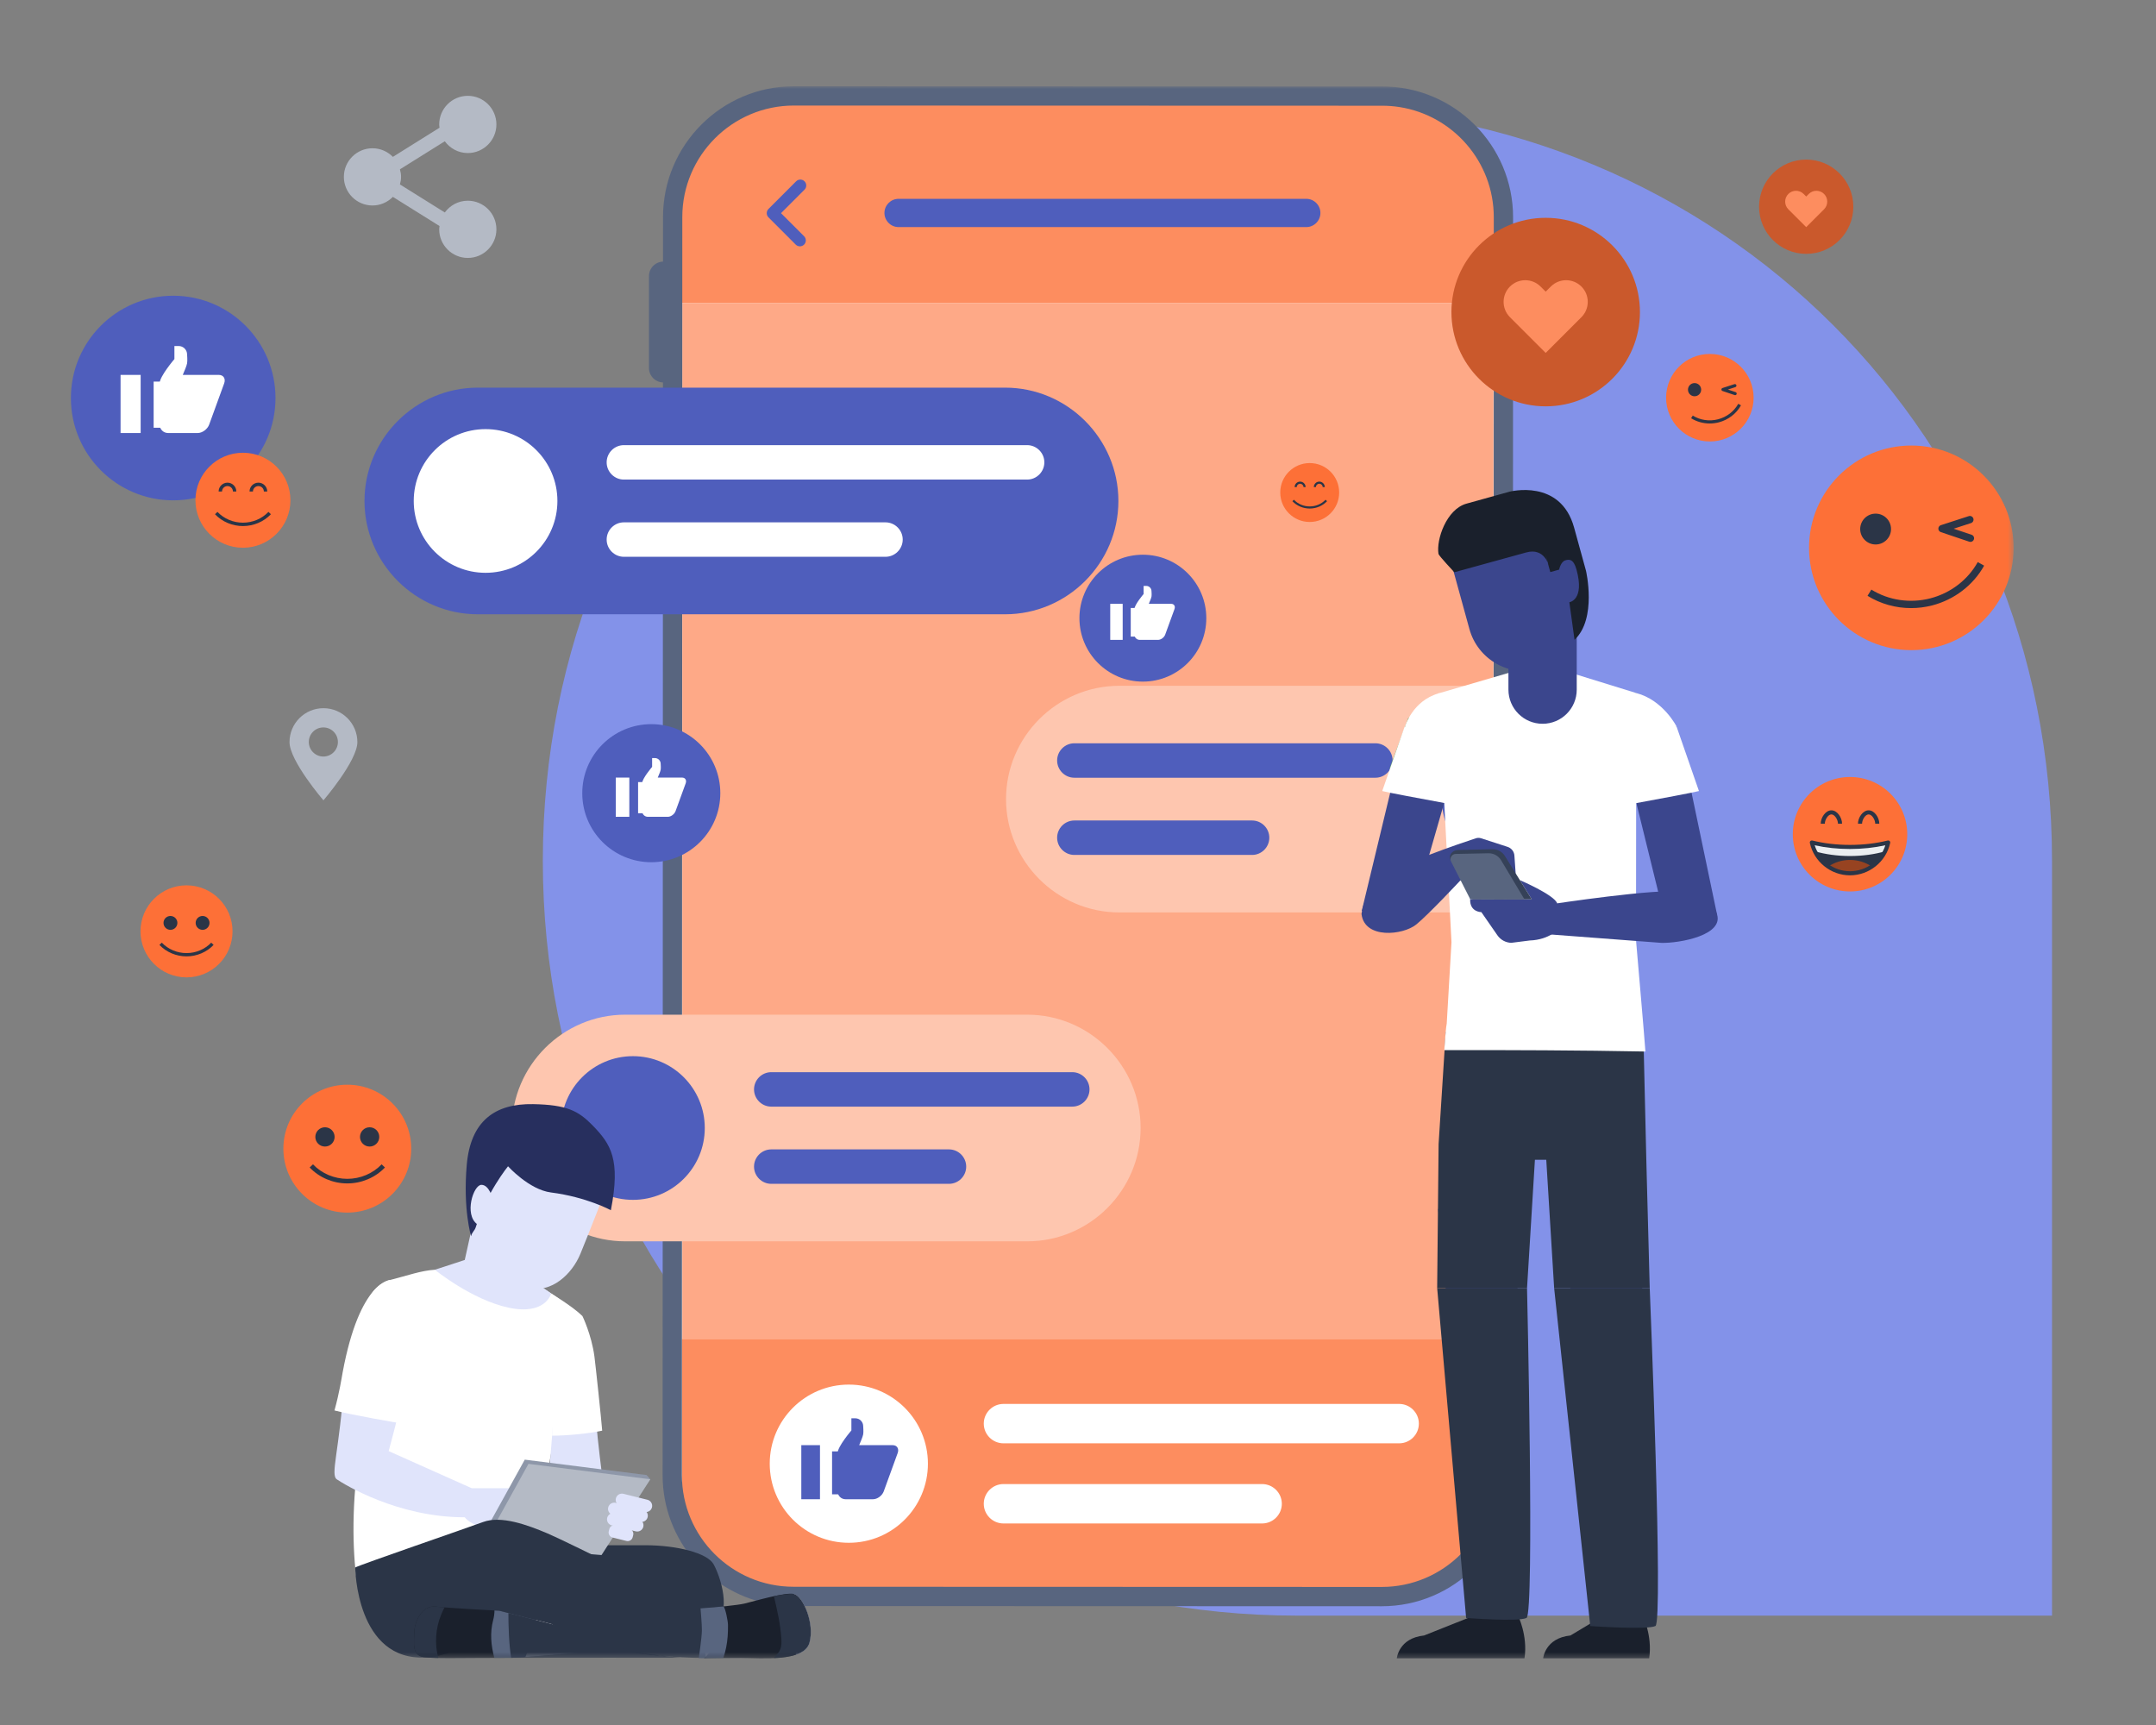 <?xml version="1.0" encoding="UTF-8"?>
<svg width="400px" height="320px" viewBox="0 0 400 320" version="1.1" xmlns="http://www.w3.org/2000/svg" xmlns:xlink="http://www.w3.org/1999/xlink">
    <rect x="0" y="0" width="400" height="320" fill="#808080" stroke="none"/>
    <title>DS25241 LP Banner 400x320 Digital Citizenship v2</title>
    <defs>
        <polygon id="path-1" points="0 291.647 413.586 291.647 413.586 0 0 0"></polygon>
    </defs>
    <g id="DS25241-LP-Banner-400x320-Digital-Citizenship-v2" stroke="none" stroke-width="1" fill="none" fill-rule="evenodd">
        <path d="M380.71,299.711 L240.7,299.711 C162.323,299.711 100.71,238.088 100.71,159.7 C100.71,81.313 162.323,19.71 240.7,19.71 C319.087,19.71 380.71,81.313 380.71,159.7 L380.71,299.711 Z" id="Location-Mark" fill="#8392E9"></path>
        <g id="Group-135" transform="translate(-40, 16)">
            <path d="M318.933,24.316 L318.928,35.103 L318.86,257.702 C318.86,260.736 318.249,263.637 317.143,266.286 C314.288,273.122 308.152,278.284 300.726,279.753 C299.316,280.032 297.856,280.18 296.366,280.18 L187.205,280.142 C185.788,280.142 184.398,280.006 183.05,279.753 C175.607,278.346 169.429,273.238 166.522,266.439 C165.364,263.737 164.727,260.767 164.727,257.655 L164.789,35.103 L164.795,24.269 C164.801,11.903 174.923,1.786 187.289,1.791 L296.455,1.823 C308.821,1.828 318.933,11.951 318.933,24.316" id="Fill-1" fill="#FFFFFF"></path>
            <path d="M318.931,24.316 L318.928,40.19 L164.794,40.19 L164.796,24.268 C164.802,11.902 174.922,1.785 187.288,1.791 L296.454,1.824 C308.82,1.829 318.935,11.949 318.931,24.316" id="Fill-3" fill="#FD8D5F"></path>
            <path d="M282.353,26.127 L206.711,26.127 C205.269,26.127 204.089,24.947 204.089,23.505 C204.089,22.063 205.269,20.883 206.711,20.883 L282.353,20.883 C283.795,20.883 284.975,22.063 284.975,23.505 C284.975,24.947 283.795,26.127 282.353,26.127" id="Fill-5" fill="#4F5EBC"></path>
            <mask id="mask-2" fill="white">
                <use xlink:href="#path-1"></use>
            </mask>
            <g id="Clip-8"></g>
            <polygon id="Fill-7" fill="#FEA987" mask="url(#mask-2)" points="166.582 232.377 317.084 232.377 317.084 40.191 166.582 40.191"></polygon>
            <path d="M317.143,232.376 L317.143,264.948 C314.288,272.464 308.153,278.137 300.727,279.752 L183.049,279.752 C175.608,278.207 169.43,272.59 166.523,265.117 L166.523,232.376 L317.143,232.376 Z" id="Fill-9" fill="#FD8D5F" mask="url(#mask-2)"></path>
            <path d="M299.586,251.747 L226.171,251.747 C224.161,251.747 222.516,250.103 222.516,248.092 C222.516,246.082 224.161,244.438 226.171,244.438 L299.586,244.438 C301.597,244.438 303.241,246.082 303.241,248.092 C303.241,250.103 301.597,251.747 299.586,251.747" id="Fill-10" fill="#FFFFFF" mask="url(#mask-2)"></path>
            <path d="M274.161,266.614 L226.171,266.614 C224.161,266.614 222.516,264.969 222.516,262.959 C222.516,260.949 224.161,259.304 226.171,259.304 L274.161,259.304 C276.171,259.304 277.816,260.949 277.816,262.959 C277.816,264.969 276.171,266.614 274.161,266.614" id="Fill-11" fill="#FFFFFF" mask="url(#mask-2)"></path>
            <path d="M163.078,54.947 L163.078,54.947 C161.606,54.947 160.401,53.74 160.401,52.267 L160.406,35.205 C160.407,33.732 161.612,32.527 163.085,32.528 C164.558,32.528 165.764,33.733 165.763,35.206 L165.758,52.269 C165.757,53.742 164.551,54.947 163.078,54.947" id="Fill-12" fill="#58657F" mask="url(#mask-2)"></path>
            <path d="M163.461,87.857 L162.675,87.857 C161.418,87.856 160.39,86.828 160.391,85.571 L160.396,67.722 C160.397,66.465 161.425,65.437 162.682,65.437 L163.469,65.438 C164.725,65.438 165.753,66.466 165.752,67.723 L165.747,85.572 C165.747,86.829 164.718,87.857 163.461,87.857" id="Fill-13" fill="#58657F" mask="url(#mask-2)"></path>
            <path d="M188.405,29.698 C188.124,29.698 187.843,29.591 187.629,29.377 L182.573,24.32 C182.145,23.892 182.145,23.197 182.573,22.768 L187.707,17.634 C188.136,17.205 188.831,17.205 189.26,17.634 C189.689,18.062 189.689,18.757 189.26,19.186 L184.901,23.545 L189.182,27.825 C189.61,28.253 189.61,28.948 189.182,29.377 C188.967,29.591 188.686,29.698 188.405,29.698" id="Fill-14" fill="#4F5EBC" mask="url(#mask-2)"></path>
            <path d="M212.155,255.526 C212.155,263.63 205.585,270.199 197.482,270.199 C189.378,270.199 182.808,263.63 182.808,255.526 C182.808,247.422 189.378,240.852 197.482,240.852 C205.585,240.852 212.155,247.422 212.155,255.526" id="Fill-15" fill="#FFFFFF" mask="url(#mask-2)"></path>
            <path d="M299.655,3.862 C298.611,3.699 297.541,3.614 296.452,3.613 L187.289,3.58 C175.878,3.576 166.591,12.857 166.587,24.269 L166.513,257.653 C166.51,269.064 175.789,278.349 187.203,278.354 L296.366,278.389 C307.777,278.393 317.064,269.111 317.068,257.699 L317.14,24.315 C317.144,13.994 309.551,5.41 299.655,3.862 M183.444,281.642 C171.837,279.827 162.931,269.76 162.934,257.652 L163.008,24.268 C163.012,10.882 173.905,-0.004 187.29,7.37676477e-05 L296.453,0.034 C309.836,0.044 320.724,10.931 320.72,24.317 L320.647,257.701 C320.642,271.086 309.75,281.973 296.365,281.968 L187.201,281.934 C185.925,281.933 184.668,281.833 183.444,281.642" id="Fill-16" fill="#58657F" mask="url(#mask-2)"></path>
            <path d="M322.278,153.263 L247.671,153.263 C236.109,153.263 226.649,143.803 226.649,132.24 L226.649,132.24 C226.649,120.678 236.109,111.218 247.671,111.218 L322.278,111.218 C333.84,111.218 343.3,120.678 343.3,132.24 L343.3,132.24 C343.3,143.803 333.84,153.263 322.278,153.263" id="Fill-17" fill="#FEC6AF" mask="url(#mask-2)"></path>
            <path d="M334.164,132.24 C334.164,139.601 328.196,145.568 320.836,145.568 C313.475,145.568 307.508,139.601 307.508,132.24 C307.508,124.879 313.475,118.913 320.836,118.913 C328.196,118.913 334.164,124.879 334.164,132.24" id="Fill-18" fill="#4F5EBC" mask="url(#mask-2)"></path>
            <path d="M295.177,128.273 L239.324,128.273 C237.567,128.273 236.129,126.835 236.129,125.078 C236.129,123.322 237.567,121.884 239.324,121.884 L295.177,121.884 C296.934,121.884 298.371,123.322 298.371,125.078 C298.371,126.835 296.934,128.273 295.177,128.273" id="Fill-19" fill="#4F5EBC" mask="url(#mask-2)"></path>
            <path d="M272.3,142.597 L239.324,142.597 C237.567,142.597 236.129,141.159 236.129,139.402 C236.129,137.645 237.567,136.207 239.324,136.207 L272.3,136.207 C274.056,136.207 275.494,137.645 275.494,139.402 C275.494,141.159 274.056,142.597 272.3,142.597" id="Fill-20" fill="#4F5EBC" mask="url(#mask-2)"></path>
            <path d="M155.986,214.275 L230.594,214.275 C242.156,214.275 251.616,204.815 251.616,193.253 C251.616,181.691 242.156,172.231 230.594,172.231 L155.986,172.231 C144.424,172.231 134.964,181.691 134.964,193.253 C134.964,204.815 144.424,214.275 155.986,214.275" id="Fill-21" fill="#FEC6AF" mask="url(#mask-2)"></path>
            <path d="M144.101,193.253 C144.101,200.614 150.068,206.581 157.429,206.581 C164.79,206.581 170.756,200.614 170.756,193.253 C170.756,185.892 164.79,179.926 157.429,179.926 C150.068,179.926 144.101,185.892 144.101,193.253" id="Fill-22" fill="#4F5EBC" mask="url(#mask-2)"></path>
            <path d="M183.088,189.286 L238.941,189.286 C240.697,189.286 242.135,187.848 242.135,186.091 C242.135,184.334 240.697,182.896 238.941,182.896 L183.088,182.896 C181.331,182.896 179.894,184.334 179.894,186.091 C179.894,187.848 181.331,189.286 183.088,189.286" id="Fill-23" fill="#4F5EBC" mask="url(#mask-2)"></path>
            <path d="M183.088,203.609 L216.064,203.609 C217.821,203.609 219.258,202.171 219.258,200.415 C219.258,198.658 217.821,197.22 216.064,197.22 L183.088,197.22 C181.331,197.22 179.894,198.658 179.894,200.415 C179.894,202.171 181.331,203.609 183.088,203.609" id="Fill-24" fill="#4F5EBC" mask="url(#mask-2)"></path>
            <path d="M128.645,97.954 L226.473,97.954 C238.035,97.954 247.495,88.495 247.495,76.932 L247.495,76.932 C247.495,65.37 238.035,55.91 226.473,55.91 L128.645,55.91 C117.083,55.91 107.623,65.37 107.623,76.932 L107.623,76.932 C107.623,88.495 117.083,97.954 128.645,97.954" id="Fill-25" fill="#4F5EBC" mask="url(#mask-2)"></path>
            <path d="M116.76,76.933 C116.76,84.293 122.727,90.26 130.087,90.26 C137.449,90.26 143.415,84.293 143.415,76.933 C143.415,69.572 137.449,63.605 130.087,63.605 C122.727,63.605 116.76,69.572 116.76,76.933" id="Fill-26" fill="#FFFFFF" mask="url(#mask-2)"></path>
            <path d="M155.747,72.965 L230.561,72.965 C232.318,72.965 233.756,71.527 233.756,69.77 C233.756,68.014 232.318,66.576 230.561,66.576 L155.747,66.576 C153.99,66.576 152.552,68.014 152.552,69.77 C152.552,71.527 153.99,72.965 155.747,72.965" id="Fill-27" fill="#FFFFFF" mask="url(#mask-2)"></path>
            <path d="M155.747,87.289 L204.283,87.289 C206.04,87.289 207.478,85.851 207.478,84.094 C207.478,82.337 206.04,80.899 204.283,80.899 L155.747,80.899 C153.99,80.899 152.552,82.337 152.552,84.094 C152.552,85.851 153.99,87.289 155.747,87.289" id="Fill-28" fill="#FFFFFF" mask="url(#mask-2)"></path>
            <path d="M263.805,98.673 C263.805,105.174 258.534,110.445 252.035,110.445 C245.534,110.445 240.265,105.174 240.265,98.673 C240.265,92.173 245.534,86.904 252.035,86.904 C258.534,86.904 263.805,92.173 263.805,98.673" id="Fill-29" fill="#4F5EBC" mask="url(#mask-2)"></path>
            <path d="M257.283,96.013 L253.137,96.013 C253.34,95.549 253.577,94.969 253.635,94.676 C253.691,94.378 253.635,93.663 253.635,93.663 C253.635,93.126 253.199,92.69 252.661,92.69 L252.175,92.69 L252.175,94.192 C252.175,94.192 250.472,96.175 250.472,96.986 L250.472,101.727 C250.472,102.264 250.91,102.701 251.446,102.701 L254.849,102.701 C255.387,102.701 255.98,102.264 256.176,101.727 L257.901,96.986 C258.097,96.448 257.82,96.013 257.283,96.013" id="Fill-30" fill="#FFFFFF" mask="url(#mask-2)"></path>
            <polygon id="Fill-31" fill="#FFFFFF" mask="url(#mask-2)" points="249.785 102.092 251.081 102.092 251.081 96.783 249.785 96.783"></polygon>
            <polygon id="Fill-32" fill="#FFFFFF" mask="url(#mask-2)" points="245.98 102.701 248.29 102.701 248.29 96.013 245.98 96.013"></polygon>
            <path d="M288.455,75.366 C288.455,78.384 286.008,80.831 282.989,80.831 C279.971,80.831 277.524,78.384 277.524,75.366 C277.524,72.348 279.971,69.901 282.989,69.901 C286.008,69.901 288.455,72.348 288.455,75.366" id="Fill-33" fill="#FD7037" mask="url(#mask-2)"></path>
            <path d="M282.989,78.337 C281.769,78.337 280.596,77.841 279.773,76.975 L280.055,76.706 C280.806,77.495 281.876,77.947 282.989,77.947 C284.104,77.947 285.173,77.495 285.924,76.706 L286.207,76.975 C285.383,77.841 284.21,78.337 282.989,78.337" id="Fill-34" fill="#2B3547" mask="url(#mask-2)"></path>
            <path d="M285.787,74.362 L285.397,74.362 C285.397,74.016 285.115,73.735 284.768,73.735 C284.422,73.735 284.139,74.016 284.139,74.362 L283.749,74.362 C283.749,73.801 284.206,73.344 284.768,73.344 C285.33,73.344 285.787,73.801 285.787,74.362" id="Fill-35" fill="#2B3547" mask="url(#mask-2)"></path>
            <path d="M282.23,74.362 L281.84,74.362 C281.84,74.016 281.558,73.735 281.21,73.735 C280.864,73.735 280.582,74.016 280.582,74.362 L280.191,74.362 C280.191,73.801 280.648,73.344 281.21,73.344 C281.773,73.344 282.23,73.801 282.23,74.362" id="Fill-36" fill="#2B3547" mask="url(#mask-2)"></path>
            <path d="M126.792,21.234 C125.038,21.234 123.491,22.1 122.526,23.415 L114.199,18.214 C114.322,17.763 114.41,17.298 114.41,16.81 C114.41,16.323 114.322,15.859 114.199,15.41 L122.523,10.207 C123.49,11.523 125.036,12.391 126.792,12.391 C129.718,12.391 132.098,10.009 132.098,7.081 C132.098,4.158 129.718,1.776 126.792,1.776 C123.865,1.776 121.485,4.158 121.485,7.081 C121.485,7.291 121.523,7.489 121.547,7.691 L112.89,13.102 C111.926,12.118 110.586,11.504 109.103,11.504 C106.178,11.504 103.796,13.886 103.796,16.81 C103.796,19.738 106.178,22.118 109.103,22.118 C110.586,22.118 111.926,21.503 112.888,20.521 L121.547,25.932 C121.523,26.134 121.485,26.332 121.485,26.542 C121.485,29.47 123.865,31.848 126.792,31.848 C129.718,31.848 132.098,29.47 132.098,26.542 C132.098,23.614 129.718,21.234 126.792,21.234" id="Fill-37" fill="#B4BAC5" mask="url(#mask-2)"></path>
            <path d="M126.792,4.43 C128.255,4.43 129.446,5.62 129.446,7.081 C129.446,8.544 128.255,9.737 126.792,9.737 C125.329,9.737 124.139,8.544 124.139,7.081 C124.139,5.62 125.329,4.43 126.792,4.43" id="Fill-38" fill="#B4BAC5" mask="url(#mask-2)"></path>
            <path d="M109.103,19.464 C107.641,19.464 106.449,18.275 106.449,16.81 C106.449,15.349 107.641,14.157 109.103,14.157 C110.567,14.157 111.756,15.349 111.756,16.81 C111.756,18.275 110.567,19.464 109.103,19.464" id="Fill-39" fill="#B4BAC5" mask="url(#mask-2)"></path>
            <path d="M126.792,29.195 C125.329,29.195 124.139,28.004 124.139,26.542 C124.139,25.08 125.329,23.888 126.792,23.888 C128.255,23.888 129.446,25.08 129.446,26.542 C129.446,28.004 128.255,29.195 126.792,29.195" id="Fill-40" fill="#B4BAC5" mask="url(#mask-2)"></path>
            <path d="M99.991,124.343 C98.5,124.343 97.292,123.133 97.292,121.643 C97.292,120.151 98.5,118.943 99.991,118.943 C101.482,118.943 102.69,120.151 102.69,121.643 C102.69,123.133 101.482,124.343 99.991,124.343 M100.007,115.375 C96.53,115.375 93.714,118.195 93.714,121.669 C93.714,125.147 100.007,132.469 100.007,132.469 C100.007,132.469 106.303,125.147 106.303,121.669 C106.303,118.195 103.483,115.375 100.007,115.375" id="Fill-41" fill="#B4BAC5" mask="url(#mask-2)"></path>
            <path d="M383.846,22.349 C383.846,27.177 379.931,31.092 375.102,31.092 C370.273,31.092 366.358,27.177 366.358,22.349 C366.358,17.52 370.273,13.604 375.102,13.604 C379.931,13.604 383.846,17.52 383.846,22.349" id="Fill-42" fill="#CA592C" mask="url(#mask-2)"></path>
            <path d="M378.419,19.981 C377.633,19.197 376.36,19.197 375.576,19.981 L375.103,20.454 L374.63,19.981 C373.844,19.197 372.572,19.197 371.786,19.981 C371.004,20.767 371.004,22.037 371.786,22.822 L372.262,23.296 L375.103,26.136 L377.943,23.296 L378.419,22.822 C379.202,22.036 379.202,20.764 378.419,19.981" id="Fill-43" fill="#FD8D5F" mask="url(#mask-2)"></path>
            <path d="M344.256,41.891 C344.256,51.549 336.427,59.379 326.769,59.379 C317.111,59.379 309.282,51.549 309.282,41.891 C309.282,32.234 317.111,24.406 326.769,24.406 C336.427,24.406 344.256,32.234 344.256,41.891" id="Fill-44" fill="#CA592C" mask="url(#mask-2)"></path>
            <path d="M333.401,37.16 C331.83,35.588 329.285,35.588 327.716,37.16 L326.769,38.105 L325.823,37.16 C324.253,35.588 321.709,35.588 320.137,37.16 C318.57,38.728 318.57,41.27 320.137,42.838 L321.087,43.788 L326.769,49.468 L332.45,43.788 L333.401,42.838 C334.967,41.268 334.967,38.723 333.401,37.16" id="Fill-45" fill="#FD8D5F" mask="url(#mask-2)"></path>
            <path d="M34.973,111.088 C34.973,120.746 27.143,128.576 17.487,128.576 C7.829,128.576 0,120.746 0,111.088 C0,101.43 7.829,93.602 17.487,93.602 C27.143,93.602 34.973,101.43 34.973,111.088" id="Fill-46" fill="#4F5EBC" mask="url(#mask-2)"></path>
            <path d="M25.284,107.134 L19.125,107.134 C19.425,106.445 19.779,105.584 19.865,105.148 C19.949,104.706 19.865,103.643 19.865,103.643 C19.865,102.845 19.216,102.198 18.418,102.198 L17.696,102.198 L17.696,104.43 C17.696,104.43 15.167,107.377 15.167,108.58 L15.167,115.625 C15.167,116.422 15.814,117.071 16.612,117.071 L21.67,117.071 C22.466,117.071 23.349,116.422 23.639,115.625 L26.203,108.58 C26.495,107.782 26.083,107.134 25.284,107.134" id="Fill-47" fill="#FFFFFF" mask="url(#mask-2)"></path>
            <polygon id="Fill-48" fill="#FFFFFF" mask="url(#mask-2)" points="14.145 116.167 16.07 116.167 16.07 108.28 14.145 108.28"></polygon>
            <polygon id="Fill-49" fill="#FFFFFF" mask="url(#mask-2)" points="8.491 117.072 11.924 117.072 11.924 107.135 8.491 107.135"></polygon>
            <path d="M393.849,138.755 C393.849,144.618 389.096,149.371 383.233,149.371 C377.367,149.371 372.615,144.618 372.615,138.755 C372.615,132.891 377.367,128.137 383.233,128.137 C389.096,128.137 393.849,132.891 393.849,138.755" id="Fill-50" fill="#FD7037" mask="url(#mask-2)"></path>
            <path d="M388.666,136.805 L387.907,136.805 C387.907,136.067 387.304,135.078 386.686,135.078 C386.068,135.078 385.466,136.067 385.466,136.805 L384.707,136.805 C384.707,135.679 385.59,134.32 386.686,134.32 C387.782,134.32 388.666,135.679 388.666,136.805" id="Fill-51" fill="#2B3547" mask="url(#mask-2)"></path>
            <path d="M381.756,136.805 L380.997,136.805 C380.997,136.067 380.394,135.078 379.777,135.078 C379.159,135.078 378.556,136.067 378.556,136.805 L377.797,136.805 C377.797,135.679 378.68,134.32 379.777,134.32 C380.873,134.32 381.756,135.679 381.756,136.805" id="Fill-52" fill="#2B3547" mask="url(#mask-2)"></path>
            <path d="M383.233,141.114 C380.675,141.114 378.268,140.815 376.15,140.289 C376.854,143.553 379.757,146.001 383.233,146.001 C386.708,146.001 389.609,143.553 390.314,140.289 C388.197,140.815 385.788,141.114 383.233,141.114" id="Fill-53" fill="#2B3547" mask="url(#mask-2)"></path>
            <path d="M376.15,140.289 C376.275,140.863 376.469,141.412 376.721,141.926 C378.658,142.481 380.874,142.798 383.233,142.798 C385.589,142.798 387.806,142.481 389.743,141.925 C389.993,141.412 390.191,140.863 390.314,140.289 C388.197,140.815 385.788,141.114 383.233,141.114 C380.675,141.114 378.268,140.815 376.15,140.289" id="Fill-54" fill="#EAEEF1" mask="url(#mask-2)"></path>
            <path d="M387.28,144.762 C386.125,143.981 384.733,143.523 383.233,143.523 C381.731,143.523 380.34,143.981 379.184,144.762 C380.34,145.543 381.731,146.001 383.233,146.001 C384.733,146.001 386.125,145.543 387.28,144.762" id="Fill-55" fill="#974321" mask="url(#mask-2)"></path>
            <path d="M376.677,140.803 C377.562,143.628 380.226,145.622 383.232,145.622 C386.238,145.622 388.902,143.628 389.787,140.803 C387.743,141.255 385.491,141.493 383.232,141.493 C380.939,141.493 378.737,141.261 376.677,140.803 M383.232,146.38 C379.665,146.38 376.531,143.852 375.779,140.369 C375.752,140.241 375.792,140.108 375.886,140.017 C375.98,139.926 376.113,139.891 376.241,139.921 C378.417,140.461 380.77,140.735 383.232,140.735 C385.661,140.735 388.079,140.454 390.223,139.921 C390.347,139.89 390.484,139.926 390.578,140.017 C390.672,140.108 390.712,140.241 390.684,140.369 C389.933,143.852 386.799,146.38 383.232,146.38" id="Fill-56" fill="#2B3547" mask="url(#mask-2)"></path>
            <path d="M365.347,57.779 C365.347,62.262 361.71,65.897 357.227,65.897 C352.742,65.897 349.108,62.262 349.108,57.779 C349.108,53.295 352.742,49.659 357.227,49.659 C361.71,49.659 365.347,53.295 365.347,57.779" id="Fill-57" fill="#FD7037" mask="url(#mask-2)"></path>
            <path d="M357.205,62.56 C355.986,62.56 354.783,62.228 353.749,61.586 L354.056,61.093 C355.43,61.947 357.136,62.199 358.736,61.785 C360.341,61.371 361.711,60.323 362.498,58.91 L363.004,59.191 C362.141,60.743 360.639,61.893 358.882,62.347 C358.329,62.49 357.765,62.56 357.205,62.56" id="Fill-58" fill="#2B3547" mask="url(#mask-2)"></path>
            <path d="M355.616,56.287 C355.616,56.963 355.068,57.512 354.392,57.512 C353.716,57.512 353.168,56.963 353.168,56.287 C353.168,55.612 353.716,55.063 354.392,55.063 C355.068,55.063 355.616,55.612 355.616,56.287" id="Fill-59" fill="#2B3547" mask="url(#mask-2)"></path>
            <path d="M361.918,57.307 C361.887,57.307 361.856,57.302 361.825,57.291 L359.569,56.531 C359.45,56.49 359.371,56.379 359.372,56.254 C359.372,56.129 359.453,56.019 359.572,55.98 L361.784,55.262 C361.936,55.214 362.1,55.297 362.149,55.448 C362.198,55.6 362.115,55.764 361.963,55.813 L360.585,56.261 L362.01,56.742 C362.162,56.794 362.244,56.958 362.193,57.11 C362.152,57.231 362.039,57.307 361.918,57.307" id="Fill-60" fill="#2B3547" mask="url(#mask-2)"></path>
            <path d="M173.638,131.142 C173.638,138.214 167.905,143.948 160.833,143.948 C153.759,143.948 148.027,138.214 148.027,131.142 C148.027,124.069 153.759,118.335 160.833,118.335 C167.905,118.335 173.638,124.069 173.638,131.142" id="Fill-61" fill="#4F5EBC" mask="url(#mask-2)"></path>
            <path d="M166.543,128.246 L162.032,128.246 C162.252,127.741 162.51,127.11 162.573,126.791 C162.635,126.468 162.573,125.69 162.573,125.69 C162.573,125.105 162.099,124.629 161.513,124.629 L160.986,124.629 L160.986,126.266 C160.986,126.266 159.133,128.423 159.133,129.304 L159.133,134.464 C159.133,135.047 159.607,135.523 160.191,135.523 L163.895,135.523 C164.479,135.523 165.124,135.047 165.338,134.464 L167.216,129.304 C167.428,128.72 167.127,128.246 166.543,128.246" id="Fill-62" fill="#FFFFFF" mask="url(#mask-2)"></path>
            <polygon id="Fill-63" fill="#FFFFFF" mask="url(#mask-2)" points="158.384 134.86 159.794 134.86 159.794 129.083 158.384 129.083"></polygon>
            <polygon id="Fill-64" fill="#FFFFFF" mask="url(#mask-2)" points="154.244 135.523 156.758 135.523 156.758 128.247 154.244 128.247"></polygon>
            <path d="M83.142,156.773 C83.142,161.487 79.32,165.31 74.604,165.31 C69.888,165.31 66.067,161.487 66.067,156.773 C66.067,152.058 69.888,148.236 74.604,148.236 C79.32,148.236 83.142,152.058 83.142,156.773" id="Fill-65" fill="#FD7037" mask="url(#mask-2)"></path>
            <path d="M74.605,161.414 C72.699,161.414 70.867,160.639 69.578,159.288 L70.02,158.867 C71.194,160.099 72.865,160.805 74.605,160.805 C76.346,160.805 78.016,160.099 79.188,158.867 L79.63,159.288 C78.343,160.639 76.512,161.414 74.605,161.414" id="Fill-66" fill="#2B3547" mask="url(#mask-2)"></path>
            <path d="M72.91,155.204 C72.91,155.916 72.334,156.492 71.621,156.492 C70.912,156.492 70.335,155.916 70.335,155.204 C70.335,154.495 70.912,153.918 71.621,153.918 C72.334,153.918 72.91,154.495 72.91,155.204" id="Fill-67" fill="#2B3547" mask="url(#mask-2)"></path>
            <path d="M78.872,155.204 C78.872,155.916 78.296,156.492 77.586,156.492 C76.875,156.492 76.299,155.916 76.299,155.204 C76.299,154.495 76.875,153.918 77.586,153.918 C78.296,153.918 78.872,154.495 78.872,155.204" id="Fill-68" fill="#2B3547" mask="url(#mask-2)"></path>
            <path d="M116.296,197.082 C116.296,203.634 110.986,208.945 104.435,208.945 C97.883,208.945 92.574,203.634 92.574,197.082 C92.574,190.531 97.883,185.221 104.435,185.221 C110.986,185.221 116.296,190.531 116.296,197.082" id="Fill-69" fill="#FD7037" mask="url(#mask-2)"></path>
            <path d="M104.435,203.533 C101.786,203.533 99.241,202.455 97.452,200.576 L98.066,199.992 C99.695,201.703 102.017,202.684 104.435,202.684 C106.853,202.684 109.174,201.703 110.803,199.992 L111.417,200.576 C109.628,202.455 107.083,203.533 104.435,203.533" id="Fill-70" fill="#2B3547" mask="url(#mask-2)"></path>
            <path d="M102.081,194.906 C102.081,195.891 101.28,196.693 100.291,196.693 C99.304,196.693 98.503,195.891 98.503,194.906 C98.503,193.918 99.304,193.116 100.291,193.116 C101.28,193.116 102.081,193.918 102.081,194.906" id="Fill-71" fill="#2B3547" mask="url(#mask-2)"></path>
            <path d="M110.365,194.906 C110.365,195.891 109.565,196.693 108.576,196.693 C107.588,196.693 106.788,195.891 106.788,194.906 C106.788,193.918 107.588,193.116 108.576,193.116 C109.565,193.116 110.365,193.918 110.365,194.906" id="Fill-72" fill="#2B3547" mask="url(#mask-2)"></path>
            <path d="M91.111,57.838 C91.111,68.318 82.613,76.817 72.132,76.817 C61.65,76.817 53.154,68.318 53.154,57.838 C53.154,47.356 61.65,38.86 72.132,38.86 C82.613,38.86 91.111,47.356 91.111,57.838" id="Fill-73" fill="#4F5EBC" mask="url(#mask-2)"></path>
            <path d="M80.594,53.546 L73.91,53.546 C74.237,52.799 74.62,51.864 74.712,51.391 C74.804,50.911 74.712,49.758 74.712,49.758 C74.712,48.891 74.009,48.189 73.142,48.189 L72.358,48.189 L72.358,50.611 C72.358,50.611 69.614,53.809 69.614,55.115 L69.614,62.762 C69.614,63.626 70.316,64.33 71.184,64.33 L76.67,64.33 C77.536,64.33 78.494,63.626 78.808,62.762 L81.591,55.115 C81.907,54.249 81.461,53.546 80.594,53.546" id="Fill-74" fill="#FFFFFF" mask="url(#mask-2)"></path>
            <polygon id="Fill-75" fill="#FFFFFF" mask="url(#mask-2)" points="68.505 63.349 70.594 63.349 70.594 54.788 68.505 54.788"></polygon>
            <polygon id="Fill-76" fill="#FFFFFF" mask="url(#mask-2)" points="62.369 64.331 66.095 64.331 66.095 53.546 62.369 53.546"></polygon>
            <path d="M93.883,76.8 C93.883,81.666 89.94,85.61 85.071,85.61 C80.205,85.61 76.26,81.666 76.26,76.8 C76.26,71.933 80.205,67.988 85.071,67.988 C89.94,67.988 93.883,71.933 93.883,76.8" id="Fill-77" fill="#FD7037" mask="url(#mask-2)"></path>
            <path d="M85.071,81.589 C83.104,81.589 81.214,80.79 79.886,79.394 L80.342,78.96 C81.552,80.231 83.276,80.96 85.071,80.96 C86.868,80.96 88.593,80.231 89.806,78.96 L90.261,79.394 C88.93,80.79 87.039,81.589 85.071,81.589" id="Fill-78" fill="#2B3547" mask="url(#mask-2)"></path>
            <path d="M89.583,75.181 L88.954,75.181 C88.954,74.623 88.499,74.168 87.939,74.168 C87.38,74.168 86.926,74.623 86.926,75.181 L86.296,75.181 C86.296,74.275 87.033,73.539 87.939,73.539 C88.845,73.539 89.583,74.275 89.583,75.181" id="Fill-79" fill="#2B3547" mask="url(#mask-2)"></path>
            <path d="M83.847,75.181 L83.218,75.181 C83.218,74.623 82.763,74.168 82.204,74.168 C81.645,74.168 81.19,74.623 81.19,75.181 L80.561,75.181 C80.561,74.275 81.297,73.539 82.204,73.539 C83.11,73.539 83.847,74.275 83.847,75.181" id="Fill-80" fill="#2B3547" mask="url(#mask-2)"></path>
            <path d="M413.586,85.628 C413.586,96.108 405.089,104.606 394.609,104.606 C384.126,104.606 375.629,96.108 375.629,85.628 C375.629,75.147 384.126,66.649 394.609,66.649 C405.089,66.649 413.586,75.147 413.586,85.628" id="Fill-81" fill="#FD7037" mask="url(#mask-2)"></path>
            <path d="M394.557,96.806 C391.706,96.806 388.894,96.028 386.479,94.527 L387.195,93.376 C390.407,95.373 394.397,95.964 398.141,94.994 C401.887,94.025 405.09,91.576 406.928,88.272 L408.113,88.932 C406.094,92.557 402.583,95.245 398.481,96.307 C397.189,96.641 395.868,96.806 394.557,96.806" id="Fill-82" fill="#2B3547" mask="url(#mask-2)"></path>
            <path d="M390.842,82.143 C390.842,83.722 389.56,85.004 387.981,85.004 C386.402,85.004 385.12,83.722 385.12,82.143 C385.12,80.563 386.402,79.282 387.981,79.282 C389.56,79.282 390.842,80.563 390.842,82.143" id="Fill-83" fill="#2B3547" mask="url(#mask-2)"></path>
            <path d="M405.572,84.526 C405.5,84.526 405.428,84.515 405.355,84.49 L400.081,82.711 C399.804,82.617 399.618,82.357 399.62,82.065 C399.622,81.772 399.81,81.514 400.088,81.424 L405.26,79.746 C405.619,79.63 405.998,79.825 406.114,80.182 C406.23,80.538 406.035,80.919 405.679,81.035 L402.455,82.081 L405.789,83.205 C406.144,83.326 406.334,83.71 406.214,84.065 C406.118,84.347 405.855,84.526 405.572,84.526" id="Fill-84" fill="#2B3547" mask="url(#mask-2)"></path>
            <polygon id="Fill-85" fill="#3B468D" mask="url(#mask-2)" points="352.98 126.977 358.582 153.753 348.267 151.974 340.995 122.409"></polygon>
            <polygon id="Fill-86" fill="#3B468D" mask="url(#mask-2)" points="297.937 130.989 292.644 152.983 302.305 152.508 309.319 128.143"></polygon>
            <polygon id="Fill-87" fill="#3B468D" mask="url(#mask-2)" points="344.671 284.69 337.176 283.885 329.934 208.278 344.671 208.278"></polygon>
            <polygon id="Fill-88" fill="#3B468D" mask="url(#mask-2)" points="321.54 284.69 314.045 283.885 306.804 208.278 321.54 208.278"></polygon>
            <path d="M331.365,287.393 L337.625,283.637 L344.74,283.637 C344.74,283.637 346.619,287.393 345.966,291.64 L326.3,291.64 C326.3,291.64 326.627,287.883 331.365,287.393" id="Fill-89" fill="#1A202C" mask="url(#mask-2)"></path>
            <path d="M304.212,287.393 L313.643,283.637 L321.61,283.637 C321.61,283.637 323.489,287.393 322.835,291.64 L299.147,291.64 C299.147,291.64 299.475,287.883 304.212,287.393" id="Fill-90" fill="#1A202C" mask="url(#mask-2)"></path>
            <polygon id="Fill-91" fill="#2B3547" mask="url(#mask-2)" points="308.223 175.461 344.88 175.329 345.44 199.139 345.521 202.318 346.072 222.957 328.338 222.957 326.877 199.143 324.772 199.143 323.31 222.957 306.635 222.957 306.901 196.233"></polygon>
            <path d="M343.331,116.028 C342.347,114.662 341.11,113.501 339.709,112.565 L343.569,112.565 L343.331,116.028 Z" id="Fill-92" fill="#507E50" mask="url(#mask-2)"></path>
            <path d="M311.626,119.803 L309.882,133.477 C309.882,133.477 298.62,126.774 297.816,126.506 L301.301,117.122 L311.626,119.803 Z" id="Fill-93" fill="#6BA86B" mask="url(#mask-2)"></path>
            <path d="M300.903,118.802 L300.661,118.797 C300.661,118.797 302.038,114.011 306.903,112.626 L306.9,112.565 L307.098,112.565 L325.221,107.268 C325.232,107.192 325.236,107.117 325.247,107.042 C325.25,107.018 325.243,107 325.243,106.978 L325.361,106.935 L325.849,107.084 L326.364,106.935 L326.483,106.978 C326.483,107 326.477,107.018 326.48,107.042 C326.491,107.124 326.496,107.206 326.507,107.288 L343.569,112.565 C348.597,113.872 351.065,118.797 351.065,118.797 L350.758,118.804 L351.067,118.835 L355.203,130.742 C354.626,130.934 347.531,132.254 343.552,132.988 L343.528,158.42 C343.528,158.42 345.154,177.079 345.272,179.064 C332.833,178.826 320.394,178.786 307.955,178.804 C308.122,176.341 308.282,174.469 308.409,173.89 L309.291,158.789 L307.955,132.961 C303.952,132.223 297.015,130.933 296.445,130.742 L300.581,118.835 L300.903,118.802 Z" id="Fill-94" fill="#FFFFFF" mask="url(#mask-2)"></path>
            <path d="M333.942,92.607 C335.501,98.269 331.358,106.561 325.695,108.12 C320.032,109.679 314.178,106.354 312.619,100.692 L309.21,88.31 L331.208,82.254 L333.942,92.607 Z" id="Fill-95" fill="#3B468D" mask="url(#mask-2)"></path>
            <path d="M332.53,111.932 C332.53,115.43 329.694,118.266 326.194,118.266 C322.696,118.266 319.858,115.43 319.858,111.932 L319.858,97.755 L332.53,97.755 L332.53,111.932 Z" id="Fill-96" fill="#3B468D" mask="url(#mask-2)"></path>
            <path d="M312.062,77.433 L320.055,75.213 C320.055,75.213 329.519,72.708 332.041,81.868 L334.248,89.884 C334.248,89.884 336.324,98.776 332.121,102.69 L331.16,95.719 C331.16,95.719 334.048,95.335 332.486,89.665 C331.916,87.593 331.075,87.765 330.427,87.943 C329.555,88.184 329.261,89.672 329.261,89.672 L327.625,90.123 L326.754,86.96 L326.753,86.937 L327.309,88.832 C327.309,88.832 326.525,85.558 323.171,86.481 L309.818,90.158 C309.818,90.158 306.935,87.086 306.881,86.759 C306.437,84.095 308.361,78.47 312.062,77.433" id="Fill-97" fill="#1A202C" mask="url(#mask-2)"></path>
            <path d="M348.268,158.91 L327.104,157.31 L327.993,151.708 C327.993,151.708 347.636,148.728 351.905,149.44 C356.173,150.151 358.405,153.22 358.405,153.22 C360.361,157.487 351.455,158.994 348.268,158.91" id="Fill-98" fill="#3B468D" mask="url(#mask-2)"></path>
            <path d="M302.755,155.5 C304.997,153.686 310.92,147.35 310.92,147.35 L321.196,146.008 L320.965,142.714 C320.913,141.969 320.414,141.331 319.704,141.1 L314.799,139.51 C314.472,139.403 314.123,139.404 313.797,139.511 C311.177,140.371 299.078,144.43 296.169,146.956 C292.901,149.793 292.602,153.575 292.602,153.575 C293.165,158.236 300.277,157.505 302.755,155.5" id="Fill-99" fill="#3B468D" mask="url(#mask-2)"></path>
            <path d="M321.984,147.277 L324.182,150.824 L312.758,150.795 C312.647,153.213 314.834,153.207 314.834,153.207 L317.812,157.503 C318.398,158.349 319.35,158.868 320.379,158.901 L323.813,158.466 C327.537,158.337 329.238,156.243 329.238,156.243 L328.88,151.502 C328.109,149.888 321.984,147.277 321.984,147.277" id="Fill-100" fill="#3B468D" mask="url(#mask-2)"></path>
            <path d="M324.183,150.824 L319.207,142.8 C318.701,141.984 317.799,141.501 316.839,141.533 L310.416,141.684 C309.316,141.754 308.73,142.816 309.103,143.458 L313.184,150.803 L324.183,150.824 Z" id="Fill-101" fill="#354158" mask="url(#mask-2)"></path>
            <path d="M322.826,150.83 L318.48,143.554 C317.974,142.738 317.071,142.255 316.112,142.286 L310.06,142.411 C309.318,142.435 308.872,143.242 309.245,143.883 L312.766,150.803 L322.826,150.83 Z" id="Fill-102" fill="#58657F" mask="url(#mask-2)"></path>
            <path d="M112.479,221.428 C115.613,220.615 118.112,219.707 120.673,219.547 C135.47,218.621 141.256,223.191 143.943,225.121 C142.944,226.471 142.451,228.238 142.886,230.313 C144.005,235.642 143.802,241.864 143.597,247.663 C141.762,254.426 140.926,261.638 140.22,268.4 C139.992,270.589 139.946,272.746 140.051,274.874 C138.954,274.999 137.86,275.129 136.76,275.247 C130.787,275.886 124.807,276.315 118.8,276.453 C114.617,276.549 110.216,277.045 106.062,276.297 C105.294,269.792 105.337,260.929 107.019,251.464 C107.889,246.569 102.879,223.919 112.479,221.428" id="Fill-103" fill="#FFFFFF" mask="url(#mask-2)"></path>
            <path d="M127.819,210.573 L138.903,219.309 L138.173,221.04 L142.259,223.958 C142.259,223.958 141.237,228.044 134.379,226.585 C127.521,225.126 120.673,219.548 120.673,219.548 L126.226,217.733 L127.819,210.573 Z" id="Fill-104" fill="#E0E4FB" mask="url(#mask-2)"></path>
            <path d="M147.092,244.36 C148.196,244.533 149.3,244.519 150.337,244.317 C150.821,252.259 152.616,264.353 152.616,264.353 L141.331,264.015 L142.967,243.693 C144.396,243.961 145.813,244.16 147.092,244.36" id="Fill-105" fill="#E0E4FB" mask="url(#mask-2)"></path>
            <path d="M148.059,228.138 C148.059,228.138 149.733,231.56 150.284,235.633 C150.466,236.98 151.586,247.495 151.725,249.397 C149.313,249.942 144.892,250.347 142.433,250.329 L142.724,239.202 L142.259,223.958 C142.259,223.958 146.259,226.36 148.059,228.138" id="Fill-106" fill="#FFFFFF" mask="url(#mask-2)"></path>
            <path d="M152.616,264.353 L144.089,264.463 L143.944,261.769 C146.745,262.119 149.555,262.406 152.37,262.642 C152.521,263.714 152.616,264.353 152.616,264.353" id="Fill-107" fill="#2B3547" mask="url(#mask-2)"></path>
            <path d="M145.963,270.652 L159.679,270.652 C165.662,270.652 171.207,272.11 172.374,274.153 C173.541,276.197 176.022,283.2 172.374,285.68 C168.726,288.161 147.335,290.35 147.335,290.35 L135.166,281.342 L145.233,270.652 L145.963,270.652 Z" id="Fill-108" fill="#2B3547" mask="url(#mask-2)"></path>
            <path d="M114.963,242.101 C113.631,247.557 112.111,253.19 112.111,253.19 L127.516,260.071 L139.03,260.071 L135.166,268.111 C135.166,268.111 128.398,268.15 126.225,265.469 C113.7,265.469 103.821,259.319 102.508,258.443 C101.224,257.587 102.982,253.306 103.879,239.991 C107.656,240.528 111.419,241.163 114.963,242.101" id="Fill-109" fill="#E0E4FB" mask="url(#mask-2)"></path>
            <path d="M112.479,221.428 C120.154,221.096 118.798,228.709 117.933,231.968 C117.547,233.426 114.983,242.973 113.741,247.93 C113.632,247.92 105.471,246.531 102.055,245.651 C103.007,242.167 103.351,239.781 103.572,238.587 C106.758,221.428 112.479,221.428 112.479,221.428" id="Fill-110" fill="#FFFFFF" mask="url(#mask-2)"></path>
            <polygon id="Fill-111" fill="#8E97A9" mask="url(#mask-2)" points="159.968 257.633 160.653 258.419 150.915 271.688 129.009 269.876 137.36 254.773"></polygon>
            <polygon id="Fill-112" fill="#B4BAC5" mask="url(#mask-2)" points="160.654 258.418 151.601 272.474 129.694 270.661 138.045 255.557"></polygon>
            <path d="M141.586,268.463 C145.38,270.068 169.969,282.364 169.969,282.364 L170.956,291.574 C146.991,291.39 135.056,283.416 135.056,283.416 C135.056,283.416 126.69,290.99 119.149,291.468 C106.043,292.299 105.902,274.78 105.902,274.78 C107.069,274.169 126.265,267.587 129.621,266.347 C132.977,265.107 137.792,266.858 141.586,268.463" id="Fill-113" fill="#2B3547" mask="url(#mask-2)"></path>
            <path d="M171.511,282.243 C173.472,282.082 176.763,281.782 178.085,281.48 C180.022,281.039 185.791,279.271 187.366,279.713 C188.941,280.155 191.166,285.014 190.197,288.693 C189.228,292.374 181.256,291.567 177.501,291.567 C174.838,291.567 172.005,291.607 170.577,291.631 C173.317,289.44 173.626,284.96 171.511,282.243" id="Fill-114" fill="#1A202C" mask="url(#mask-2)"></path>
            <path d="M169.969,282.364 C169.969,282.364 172.093,282.211 174.242,281.997 C174.594,282.374 175.056,284.727 175.064,285.425 C175.082,286.86 175.004,288.209 174.725,289.614 C174.59,290.294 174.403,290.945 174.189,291.584 C171.674,291.607 169.636,291.647 169.636,291.647 C169.636,291.647 170.206,287.773 170.222,286.46 C170.235,285.391 169.969,282.364 169.969,282.364" id="Fill-115" fill="#58657F" mask="url(#mask-2)"></path>
            <path d="M187.366,279.713 C188.941,280.155 191.165,285.014 190.197,288.694 C189.898,289.829 188.93,290.534 187.628,290.971 C188.362,287.121 188.358,283.202 187.284,279.699 C187.309,279.705 187.343,279.707 187.366,279.713" id="Fill-116" fill="#E0E4FB" mask="url(#mask-2)"></path>
            <path d="M183.578,280.103 C184.775,279.879 186.829,279.562 187.366,279.714 C188.941,280.155 191.166,285.013 190.196,288.693 C189.631,290.84 186.682,291.456 183.578,291.6 C184.264,290.593 185.122,290.35 184.975,288.094 C184.791,285.287 184.217,282.778 183.578,280.103" id="Fill-117" fill="#2B3547" mask="url(#mask-2)"></path>
            <path d="M120.862,282.036 C123.613,282.342 132.633,282.801 132.633,282.801 L142.264,285.247 L150.774,290.292 C150.774,290.292 136.622,291.54 134.833,291.542 C124.65,291.551 120.915,291.715 118.623,291.41 C116.329,291.104 116.858,288.578 116.858,286.859 C116.858,285.137 118.11,281.731 120.862,282.036" id="Fill-118" fill="#1A202C" mask="url(#mask-2)"></path>
            <path d="M131.739,282.754 C132.296,282.783 132.633,282.801 132.633,282.801 L142.264,285.247 L150.774,290.291 C150.774,290.291 136.622,291.539 134.833,291.542 C133.713,291.542 132.684,291.546 131.714,291.55 C131.104,289.252 130.869,286.927 131.498,284.534 C131.661,283.912 131.738,283.318 131.739,282.754" id="Fill-119" fill="#58657F" mask="url(#mask-2)"></path>
            <path d="M120.862,282.036 C121.273,282.083 121.834,282.131 122.473,282.181 C122.253,282.596 122.053,283.035 121.86,283.502 C120.784,286.106 120.624,288.967 121.315,291.577 C120.182,291.553 119.332,291.504 118.623,291.41 C116.329,291.104 116.858,288.578 116.858,286.858 C116.858,285.137 118.11,281.731 120.862,282.036" id="Fill-120" fill="#2B3547" mask="url(#mask-2)"></path>
            <path d="M138.628,288.726 C139.429,287.393 139.648,285.918 139.409,284.522 L142.264,285.247 L150.774,290.292 C150.774,290.292 142.1,291.057 137.476,291.389 C137.715,290.792 137.948,290.191 138.178,289.587 C138.36,289.365 138.491,288.955 138.628,288.726" id="Fill-121" fill="#EEEBEA" mask="url(#mask-2)"></path>
            <path d="M157.682,290.388 C159.787,290.875 166.248,291.533 166.248,291.533 C166.248,291.533 140.854,291.509 134.833,291.542 C134.426,289.126 134.318,285.455 134.319,283.229 L142.264,285.247 C142.264,285.247 153.724,289.472 157.682,290.388" id="Fill-122" fill="#2B3547" mask="url(#mask-2)"></path>
            <path d="M155.665,261.111 L160.117,262.217 C160.738,262.371 161.117,263 160.963,263.621 C160.808,264.241 160.18,264.62 159.559,264.465 L155.106,263.358 C154.486,263.204 154.108,262.576 154.262,261.956 C154.416,261.335 155.044,260.957 155.665,261.111" id="Fill-123" fill="#E0E4FB" mask="url(#mask-2)"></path>
            <path d="M154.244,262.786 L159.31,264.046 C159.931,264.2 160.31,264.828 160.155,265.449 C160.001,266.07 159.372,266.447 158.751,266.293 L153.685,265.034 C153.064,264.88 152.686,264.252 152.84,263.631 C152.995,263.01 153.623,262.632 154.244,262.786" id="Fill-124" fill="#E0E4FB" mask="url(#mask-2)"></path>
            <path d="M152.651,265.566 C152.805,264.946 153.433,264.567 154.053,264.721 L158.506,265.829 C159.127,265.983 159.506,266.611 159.351,267.232 C159.197,267.853 158.569,268.23 157.948,268.076 L153.495,266.969 C152.874,266.815 152.496,266.187 152.651,265.566" id="Fill-125" fill="#E0E4FB" mask="url(#mask-2)"></path>
            <path d="M153.039,267.662 C153.166,267.151 153.682,266.84 154.192,266.967 L156.784,267.612 C157.294,267.739 157.605,268.254 157.478,268.765 L157.379,269.165 C157.252,269.675 156.735,269.986 156.226,269.859 L153.633,269.215 C153.124,269.088 152.813,268.572 152.94,268.062 L153.039,267.662 Z" id="Fill-126" fill="#E0E4FB" mask="url(#mask-2)"></path>
            <path d="M137.448,190.339 C143.968,191.048 154.153,194.062 152.973,203.204 C152.973,203.204 149.261,212.776 147.675,216.606 C146.088,220.435 142.275,223.92 138.047,222.933 C133.818,221.945 130.448,217.43 129.219,214.79 C127.99,212.149 127.273,205.563 127.423,203.764 C127.574,201.965 130.928,189.63 137.448,190.339" id="Fill-127" fill="#E0E4FB" mask="url(#mask-2)"></path>
            <path d="M138.911,188.825 C145.175,188.943 147.317,190.076 149.939,192.764 C153.336,196.248 155.169,199.057 153.336,208.505 C153.336,208.505 148.84,206.057 142.222,205.211 C138.16,204.692 134.253,200.353 134.253,200.353 C134.253,200.353 130.222,205.314 128.273,211.638 C128.049,212.364 127.547,212.574 127.404,213.333 C127.404,213.333 125.872,208.381 126.597,200.081 C127.306,191.968 131.808,188.691 138.911,188.825" id="Fill-128" fill="#272F5E" mask="url(#mask-2)"></path>
            <path d="M129.3,203.796 C130.773,203.762 131.426,206.409 131.426,206.409 L128.534,211.105 C126.074,209.281 127.827,203.83 129.3,203.796" id="Fill-129" fill="#E0E4FB" mask="url(#mask-2)"></path>
            <path d="M306.636,222.957 L312.008,284.142 C312.008,284.142 321.723,284.889 323.217,284.142 C324.712,283.394 323.309,222.957 323.309,222.957 L306.636,222.957 Z" id="Fill-130" fill="#2B3547" mask="url(#mask-2)"></path>
            <path d="M328.338,222.957 L335.04,285.647 C335.04,285.647 345.636,286.383 347.131,285.636 C348.625,284.889 346.072,222.957 346.072,222.957 L328.338,222.957 Z" id="Fill-131" fill="#2B3547" mask="url(#mask-2)"></path>
            <path d="M205.618,252.088 L199.401,252.088 C199.704,251.392 200.059,250.523 200.147,250.083 C200.231,249.636 200.147,248.564 200.147,248.564 C200.147,247.758 199.492,247.104 198.687,247.104 L197.957,247.104 L197.957,249.358 C197.957,249.358 195.403,252.33 195.403,253.547 L195.403,260.66 C195.403,261.464 196.058,262.12 196.865,262.12 L201.967,262.12 C202.774,262.12 203.664,261.464 203.958,260.66 L206.546,253.547 C206.839,252.741 206.423,252.088 205.618,252.088" id="Fill-132" fill="#4F5EBC" mask="url(#mask-2)"></path>
            <polygon id="Fill-133" fill="#4F5EBC" mask="url(#mask-2)" points="194.372 261.207 196.316 261.207 196.316 253.243 194.372 253.243"></polygon>
            <polygon id="Fill-134" fill="#4F5EBC" mask="url(#mask-2)" points="188.665 262.12 192.13 262.12 192.13 252.087 188.665 252.087"></polygon>
        </g>
    </g>
</svg>